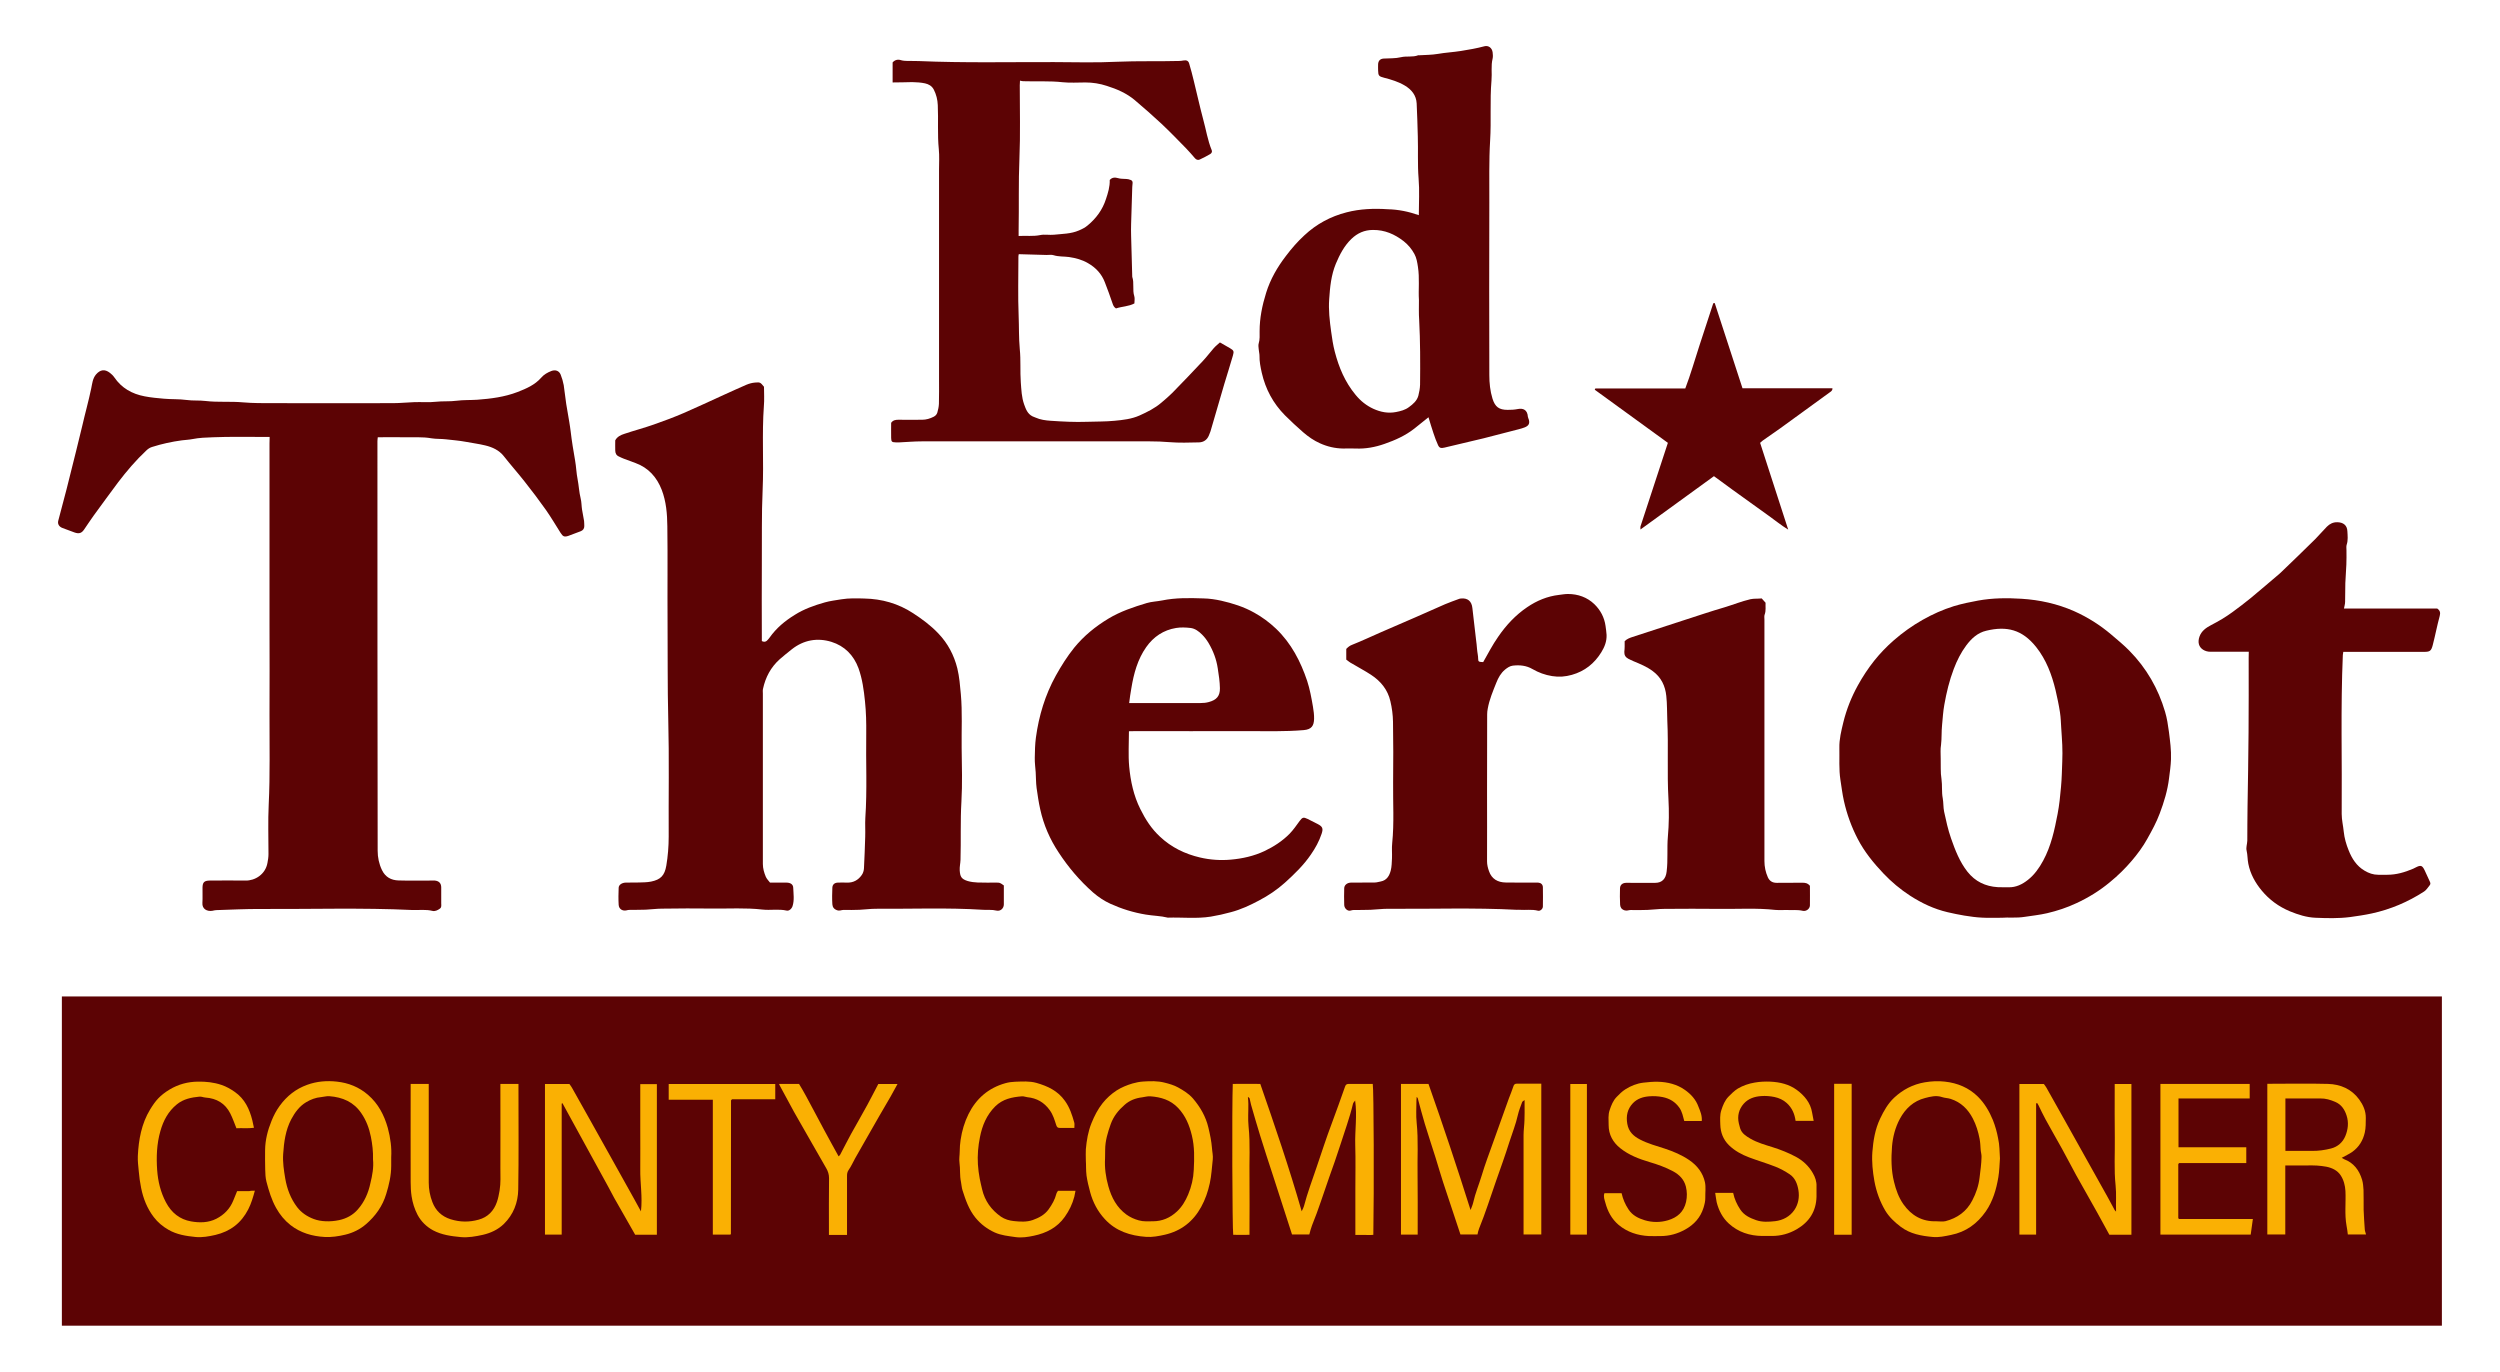 <?xml version="1.0" encoding="utf-8"?>
<!-- Generator: Adobe Illustrator 28.2.0, SVG Export Plug-In . SVG Version: 6.00 Build 0)  -->
<svg version="1.1" id="Layer_1" xmlns="http://www.w3.org/2000/svg" xmlns:xlink="http://www.w3.org/1999/xlink" x="0px" y="0px"
	 viewBox="0 0 2198.3 1206.2" style="enable-background:new 0 0 2198.3 1206.2;" xml:space="preserve">
<style type="text/css">
	.st0{fill:#5C0304;}
	.st1{fill:#FAB003;}
</style>
<g>
	<rect x="54.4" y="876.2" class="st0" width="2092.8" height="289.5"/>
	<g>
		<g>
			<path class="st0" d="M677.1,776.1c5.1,0,9.8,0,14.4,0c3.4,0,5.9,1.4,6,4.5c0.2,5.4,1.1,10.9-0.6,16.2c-0.8,2.4-3.1,4.4-5.2,3.9
				c-7.1-1.6-14.2-0.1-21.3-0.9c-14.7-1.7-29.5-0.7-44.3-0.9c-14.7-0.2-29.3-0.1-44,0.1c-4.8,0-9.5,0.7-14.3,0.9
				c-4.8,0.2-9.7,0.1-14.5,0.2c-0.8,0-1.6,0.2-2.4,0.4c-3.6,0.8-6.7-1.2-6.9-4.9c-0.3-5-0.2-10,0-15c0.1-2.5,2.8-4.4,6.2-4.5
				c3.8-0.1,7.7,0,11.5-0.1c3.6-0.1,7.2-0.1,10.8-0.8c8.4-1.7,11.9-5.3,13.4-14c1.4-8.4,2.1-16.9,2.1-25.5
				c-0.2-34.6,0.5-69.3-0.4-103.9c-0.7-28.3-0.4-56.5-0.6-84.8c-0.2-28.1,0.2-56.3-0.2-84.4c-0.1-10.7-1-21.6-4.9-31.8
				c-4.3-11.1-11.6-19.4-23-23.6c-3.5-1.3-7-2.6-10.5-3.9c-1.4-0.5-2.7-1.2-4-1.8c-2.5-1-3.4-3-3.4-5.5c-0.1-3,0-6,0-8.8
				c1.8-3.3,4.9-4.7,8-5.7c8.6-2.9,17.4-5.2,25.9-8.2c8.9-3.1,17.7-6.4,26.3-10.1c11.8-5.1,23.4-10.6,35.1-15.9
				c6.7-3,13.3-6.1,20.1-9c2.4-1,5-1.7,7.5-1.9c4.6-0.4,4.7-0.2,7.9,3.7c0,5.6,0.4,11.3-0.1,16.9c-1.8,24.6,0,49.2-1.1,73.8
				c-1,21.6-0.5,43.2-0.7,64.8c-0.2,21.7,0,43.3,0,65c0,1,0,2,0,3.1c2.3,1.2,4,0.5,5.5-1.4c0.4-0.5,0.9-1,1.3-1.6
				c5.9-8.4,13.5-14.7,22.1-20c8.2-5.2,17.3-8.4,26.5-11c4.6-1.3,9.6-1.9,14.4-2.7c6.8-1.1,13.5-0.9,20.3-0.7
				c15.5,0.3,29.9,4.4,42.9,12.9c8,5.2,15.7,10.9,22.3,17.9c8.3,8.7,13.7,19,16.6,30.6c1.8,7.5,2.4,15.1,3.1,22.8
				c1.4,15.8,0.5,31.5,0.7,47.3c0.2,15.7,0.7,31.4-0.2,47c-1,17.1-0.3,34.2-0.8,51.3c-0.1,3.1-0.9,6.2-0.7,9.3
				c0.4,5.2,1.2,7.5,7,9.3c2.8,0.8,5.8,1.2,8.7,1.3c5.5,0.2,11,0.1,16.5,0.1c3.1,0,3.1,0,6.6,2.5c0,5.4,0,11,0,16.6
				c0,3.6-3,6.3-6.5,5.5c-4-1-7.9-0.4-11.8-0.7c-31.4-2-62.8-0.7-94.3-0.9c-4.8,0-9.5,0.7-14.3,0.9c-4.7,0.2-9.3,0.2-14,0.1
				c-1.9,0-3.4,1.1-5.7,0.3c-2.9-1-4-2.8-4.2-5.3c-0.3-4.8-0.2-9.7,0-14.5c0.1-2.8,1.9-4.4,4.8-4.5c2.7-0.1,5.3-0.1,8,0
				c5.6,0.2,9.9-2.2,13-6.6c1.2-1.6,1.9-3.9,2-5.9c0.5-9.2,0.8-18.5,1.1-27.8c0.2-5.5-0.2-11,0.1-16.5c1.7-24.7,0.4-49.5,0.8-74.3
				c0.1-9.4-0.1-18.9-1.1-28.3c-1-9.8-2.3-19.6-5.7-29.1c-4.3-11.6-12.3-19.6-23.8-23.2c-12.3-3.8-24.4-1.7-34.8,6.5
				c-3.6,2.9-7.2,5.7-10.7,8.8c-7.8,7-12.5,15.8-14.7,26.1c-0.3,1.3-0.1,2.7-0.1,4c0,50,0,99.9,0,149.9c0,4,1.1,7.7,2.6,11.3
				C674.3,773,675.9,774.5,677.1,776.1z"/>
			<path class="st0" d="M237.1,384.2c-2,0-3.7,0-5.3,0c-14.8,0-29.7-0.3-44.5,0.3c-6,0.2-12.1,0.4-18.1,1.6c-3,0.6-6.2,0.7-9.3,1.1
				c-8.9,1.2-17.6,3.1-26.1,5.8c-2,0.6-3.5,1.6-5,3c-9.2,8.6-17.4,18.2-25,28.2c-7.3,9.7-14.4,19.6-21.6,29.4
				c-2.9,4-5.5,8.1-8.3,12.1c-2.2,3.2-4.5,3.9-8.4,2.5c-3.5-1.2-7-2.7-10.5-3.9c-3-1.1-4.5-3.5-3.8-6.3c2.4-9.2,4.9-18.4,7.3-27.7
				c2.9-11.3,5.7-22.6,8.5-34c1.8-7.2,3.6-14.5,5.3-21.7c2.5-11,5.6-21.9,7.9-33c0.9-4.2,1.2-8.7,4.2-12.3c3.7-4.3,7.7-5,12.3-1.4
				c1.4,1.1,2.8,2.4,3.8,3.9c6.5,9.5,15.6,14.6,26.7,16.7c5.6,1.1,11.3,1.6,17,2.1c6.6,0.6,13.3,0.2,19.8,1.1
				c5.6,0.8,11.2,0.2,16.8,0.9c10.9,1.3,21.9,0.2,32.8,1.2c9.1,0.8,18.2,0.7,27.3,0.7c35,0.1,70,0.1,104.9,0
				c6.3,0,12.5-0.7,18.8-0.9c6.2-0.2,12.4,0.4,18.5-0.3c6.1-0.7,12.3-0.1,18.3-0.9c6.1-0.8,12.2-0.5,18.3-0.9
				c12-0.9,24-2.4,35.4-6.8c7.7-3,15.2-6.2,20.8-12.6c2.4-2.8,5.6-4.6,9-5.9c3.5-1.3,6.7-0.2,8.1,3.2c1.2,3,2.1,6.1,2.7,9.3
				c0.9,5.5,1.3,11,2.2,16.5c0.8,5.3,1.9,10.6,2.7,15.9c0.5,2.7,0.8,5.5,1.2,8.2c1,8.6,2.4,17.1,3.9,25.6c1,5.5,1.1,11.1,2.2,16.5
				c1.1,5.6,1.3,11.3,2.7,16.9c0.8,3.1,0.7,6.5,1.2,9.7c0.5,3.4,1.3,6.7,1.8,10.1c0.2,1.5,0.1,3,0.2,4.5c0,2.2-1.1,3.7-3.1,4.5
				c-3.6,1.4-7.3,2.8-10.9,4.1c-3.6,1.2-4.8,0.6-6.9-2.7c-4.2-6.7-8.2-13.4-12.7-19.9c-6.1-8.6-12.4-17-19-25.3
				c-5.9-7.5-12.3-14.7-18.2-22.2c-4.2-5.3-10-7.9-16.2-9.4c-5.7-1.4-11.5-2.1-17.2-3.2c-5.8-1.1-11.7-1.5-17.5-2.2
				c-4.3-0.5-8.6-0.2-12.8-0.9c-7.8-1.4-15.5-0.7-23.3-0.9c-7.8-0.2-15.6,0-23.8,0c-0.1,1.2-0.3,2.3-0.3,3.4
				c0,120.1,0,240.2,0.2,360.2c0,5.8,1.2,11.6,3.8,17c3,6.2,8.1,8.9,14.5,9.1c9.7,0.3,19.3,0.1,29,0.1c1,0,2-0.1,3,0
				c3.7,0.4,5.6,2.4,5.6,6.1c0,4.7,0,9.3,0,14c0,1.6,0.5,3.4-1.2,4.6c-1.9,1.4-4.2,2.5-6.4,2c-5.9-1.5-11.9-0.6-17.8-0.8
				c-44.4-2.1-88.8-0.7-133.2-0.9c-13.1-0.1-26.2,0.6-39.3,1c-1.1,0-2.2,0.4-3.4,0.6c-4.7,0.7-9.1-1.6-8.7-7c0.3-4.5,0-9,0.1-13.5
				c0.1-4.6,1.5-6,6.3-6.1c10.5,0,21-0.2,31.5,0c8.3,0.2,17.5-5.4,19.3-15.5c0.5-2.6,0.9-5.1,0.9-7.8c0-14.5-0.5-29,0.2-43.5
				c1.3-26.4,0.6-52.8,0.7-79.3c0.2-26.5,0-53,0-79.4c0-26.5,0-53,0-79.4c0-26.5,0-53,0-79.4C237.1,388,237.1,386.2,237.1,384.2z"/>
			<path class="st0" d="M1760.3,807c-7.5,0-12.5,0.2-17.4-0.1c-5.2-0.2-10.4-1-15.6-1.8c-5-0.8-9.9-1.9-14.8-3
				c-11.9-2.8-22.7-7.9-32.9-14.5c-8.6-5.6-16.5-12.2-23.5-19.6c-8.7-9.2-16.7-19-22.6-30.4c-5.5-10.6-9.5-21.7-12.1-33.3
				c-1.4-6.2-2.1-12.5-3.1-18.7c-1.4-9.3-0.7-18.5-0.9-27.8c-0.2-7.8,1.7-15.2,3.5-22.7c2.8-11.4,7.1-22.2,12.8-32.5
				c4.2-7.6,9-14.9,14.4-21.7c5.2-6.5,11-12.5,17.2-17.9c7.8-6.8,16.2-12.8,25.2-17.9c8.8-5,18-9.1,27.6-12.1
				c7-2.1,14.1-3.6,21.3-4.9c12.7-2.3,25.4-2.4,38.1-1.6c16,1,31.5,4.4,46.3,10.9c11.9,5.3,22.8,12.2,32.7,20.6
				c5.4,4.6,10.9,9.1,15.9,14.2c15,15.2,25.4,33.3,31.4,53.7c1.7,5.7,2.6,11.7,3.4,17.7c1,8,2.1,16,1.8,24.1
				c-0.2,5.5-1,11.1-1.7,16.6c-1.3,10.8-4.4,20.9-8.2,31c-2.9,7.8-6.9,15.1-11,22.4c-3.8,6.9-8.6,13.3-13.6,19.2
				c-5.8,6.8-12.2,13.1-19.2,18.8c-9,7.5-18.9,13.6-29.5,18.5c-8.3,3.9-16.8,6.7-25.7,8.8c-6.5,1.5-13.1,2.2-19.7,3.2
				C1773.1,807.4,1765.5,806.5,1760.3,807z M1706.5,666.9c0.2,6.1-0.3,12.2,0.7,18.3c0.8,5.5,0,11.2,1.1,16.8
				c0.7,3.8,0.4,7.9,1.2,11.7c1.7,7.9,3.4,15.8,6.1,23.5c3.6,10.3,7.5,20.5,14.4,29.3c6.9,8.7,15.8,12.9,26.6,13.6
				c3.1,0.2,6.3,0,9.5,0.1c6.6,0.2,12.2-2.6,17.1-6.5c5.7-4.5,9.9-10.4,13.4-16.9c7-12.9,10-27,12.7-41.1c1.5-7.8,2.3-15.8,3-23.8
				c0.7-7.4,0.8-14.8,1.1-22.3c0.2-4.8,0.2-9.7,0-14.5c-0.2-4.9-0.6-9.9-0.9-14.8c-0.3-4.6-0.4-9.2-1.1-13.8
				c-1-6.6-2.4-13.1-3.9-19.6c-3.3-13.7-8.2-26.8-17.1-38c-12.3-15.4-25.9-18.6-43.8-14.3c-7.7,1.8-13.1,6.9-17.6,12.9
				c-4.7,6.3-8.2,13.3-11,20.7c-3.9,10.2-6.4,20.7-8.3,31.4c-1.1,5.9-1.4,12-2,18c-0.6,5.7-0.2,11.5-0.9,17.3
				C1706.1,658.9,1706.5,662.9,1706.5,666.9z"/>
			<path class="st0" d="M784.9,72.5c0-6.3,0-11.9,0-17.6c2-2.3,4.7-2.9,7.3-2c2,0.6,3.9,0.6,5.9,0.7c3.3,0.1,6.7-0.1,10,0.1
				c39.6,1.7,79.2,0.8,118.7,0.9c18.5,0.1,37,0.6,55.5-0.3c18.3-0.8,36.5-0.2,54.8-0.7c1.1,0,2.3-0.2,3.4-0.4
				c2.8-0.5,4.5,0.2,5.2,2.8c1.5,5,2.8,10,4,15c2.8,11.3,5.3,22.8,8.3,34c2.5,9,3.9,18.4,7.5,27.1c0.6,1.4-0.2,2.7-1.4,3.4
				c-3,1.7-6,3.4-9.2,4.8c-1.3,0.6-2.9,0.3-4.1-1.1c-2.5-2.9-5-5.8-7.6-8.5c-7.2-7.4-14.4-14.8-21.9-21.9
				c-7.6-7.1-15.5-14-23.4-20.7c-7.2-6.1-15.8-9.8-24.7-12.6c-6.1-2-12.4-3-18.8-3c-6.7,0-13.4,0.5-20-0.2
				c-11.6-1.3-23.2-0.5-34.8-0.9c-0.8,0-1.6-0.3-2.7-0.5c-0.1,1.3-0.2,2.7-0.2,4.1c0,21.5,0.6,43-0.3,64.4
				c-0.9,20.9-0.3,41.9-0.7,62.8c0,1.6,0,3.3,0,5.3c6.6-0.4,12.7,0.5,19-0.8c3.8-0.8,8,0.1,12-0.3c7.4-0.8,15-0.7,22.1-3.8
				c2.8-1.2,5.4-2.5,7.6-4.4c7.5-6.2,13.1-13.8,16.1-23.2c1.8-5.4,3.5-10.9,3.3-16.7c2-2.5,4.9-2.4,7.2-1.7c2,0.6,3.9,0.6,5.8,0.7
				c1.1,0.1,2.3,0,3.4,0.3c3.7,0.9,4.1,1.6,3.5,5.7c-0.1,0.5-0.1,1-0.1,1.5c-0.3,10.8-0.7,21.5-1,32.3c-0.1,3.3-0.1,6.7,0,10
				c0.3,12.1,0.7,24.2,1,36.3c1.9,5.5,0,11.5,1.8,17.1c0.6,1.8,0.1,4,0.1,6.3c-5,2.7-10.8,2.6-16.2,4.4c-1.6-1-2.4-2.4-3-4.3
				c-2.1-6.3-4.4-12.5-6.8-18.7c-2.8-7.4-8-12.9-14.8-16.8c-5.1-3-10.7-4.5-16.7-5.4c-4.5-0.6-9.2-0.2-13.6-1.6
				c-1.8-0.6-4-0.2-6-0.2c-8.1-0.2-16.2-0.4-24.6-0.7c-0.1,0.6-0.3,1.4-0.3,2.1c0,17.3-0.5,34.7,0.2,52c0.4,9.8,0.1,19.6,1,29.3
				c1,9.8,0.2,19.6,0.9,29.3c0.5,6.5,0.7,13.1,2.9,19.3c1.5,4.2,3,8.4,7.4,10.6c0.9,0.4,1.8,0.7,2.7,1.1c4.2,1.9,8.9,2.5,13.3,2.8
				c10.6,0.7,21.2,1.3,31.8,0.9c8.1-0.3,16.2-0.1,24.3-0.9c7.4-0.7,14.9-1.5,21.9-4.6c6.9-3.1,13.6-6.4,19.4-11.4
				c3.3-2.8,6.6-5.6,9.6-8.6c9.1-9.3,18-18.6,26.9-28.1c3.4-3.6,6.3-7.6,9.6-11.3c1.6-1.8,3.6-3.3,5.3-4.9c3.2,1.8,6.1,3.4,8.9,5.1
				c3.1,1.9,3.7,2.5,2.5,6.5c-2.4,8.4-5.1,16.7-7.6,25.1c-4.1,13.8-8.1,27.6-12.1,41.5c-0.4,1.2-0.9,2.4-1.4,3.6
				c-1.6,3.9-4.7,6-8.7,6.1c-8.7,0.2-17.4,0.5-26-0.2c-5.8-0.5-11.5-0.7-17.3-0.7c-66.8,0-133.6-0.1-200.4,0
				c-6.6,0-13.2,0.6-19.8,0.9c-1,0-2,0-3,0c-3.6-0.1-4.1-0.5-4.2-3.9c-0.1-4.5,0-9,0-13.3c1.6-2.3,3.8-2.7,6.2-2.7c7,0.1,14,0,21,0
				c3.6,0,7-1,10.3-2.7c1.7-0.9,2.6-2.1,3.1-3.6c0.7-2.5,1.3-5.1,1.4-7.7c0.2-7.2,0.1-14.3,0.1-21.5c0-61.5,0-122.9,0-184.4
				c0-6,0.4-12-0.2-18c-1.3-12.9-0.3-25.9-0.9-38.8c-0.2-4.7-1.3-9.3-3.5-13.6c-1.7-3.3-4.6-4.8-7.7-5.5c-3.7-0.8-7.5-1-11.3-1.1
				C796.6,72.3,791,72.5,784.9,72.5z"/>
			<path class="st0" d="M992.7,643c0,10.6-0.7,20.8,0.2,30.9c1.2,12.9,3.9,25.7,9.8,37.5c4.5,9.1,9.8,17.4,17.3,24.3
				c10,9.4,21.9,15.2,35.2,18.3c8.9,2.1,18,2.7,27,1.9c10.2-0.9,20.2-3.1,29.6-7.5c8.2-3.9,15.8-8.8,22.2-15.3
				c3.3-3.4,6-7.4,8.8-11.2c2.4-3.2,3.3-3.6,7-1.8c2.9,1.4,5.8,2.9,8.7,4.4c4.5,2.3,5.2,4,3.6,8.7c-2.2,6.6-5.5,12.6-9.4,18.2
				c-6.4,9.4-14.5,17.2-22.9,24.8c-6.8,6.1-14.5,11.3-22.7,15.6c-7.9,4.2-16,8-24.8,10.3c-5.8,1.6-11.6,2.9-17.6,3.9
				c-12.6,2-25.2,0.5-37.8,0.9c-6.4-1.6-12.9-1.6-19.4-2.7c-10.9-1.8-21.2-5-31.1-9.5c-5.5-2.5-10.7-6-15.2-9.9
				c-11.7-10.3-21.8-22.2-30.3-35.2c-7.7-11.6-13.2-24.2-16.2-37.9c-1.4-6.2-2.3-12.5-3.2-18.8c-0.6-4.6-0.5-9.2-0.8-13.8
				c-0.3-4.3-0.9-8.5-0.8-12.8c0.1-5.9,0.2-11.9,1-17.8c2.6-19.1,8.1-37.4,17.5-54.4c4.8-8.6,10-16.9,16.2-24.6
				c8.5-10.4,18.6-18.6,30-25.5c10.6-6.4,22.1-10.2,33.7-13.7c4.3-1.3,9-1.4,13.5-2.3c12.1-2.5,24.3-2.2,36.5-1.8
				c5.2,0.1,10.5,0.9,15.5,2c10.1,2.3,20,5.4,29.2,10.6c7,3.9,13.2,8.5,19,14c13.4,12.8,21.6,28.7,27.4,45.9
				c2.4,7.3,3.8,15.1,5.1,22.7c0.6,3.6,1.1,7.2,1,10.8c-0.2,5.9-2.1,9.2-9.1,9.8c-16.6,1.4-33.2,0.9-49.8,0.9
				c-32.8,0.1-65.6,0-98.4,0C996.6,643,994.9,643,992.7,643z M992.9,618.2c1.2,0,2.3,0,3.4,0c19.8,0,39.6,0,59.4,0
				c2.5,0,4.8-0.2,7.3-0.9c6.7-1.8,9.8-5.2,9.7-12.1c-0.1-5.9-1-11.7-1.9-17.5c-1.2-8-4-15.4-8.1-22.3c-1.6-2.7-3.5-5.2-5.7-7.4
				c-2.8-2.8-6.1-5.3-10-5.8c-4.3-0.5-8.7-0.7-12.9,0c-11,1.8-19.8,7.7-26.2,16.8c-7.6,10.8-11,23.4-13.1,36.3
				C994,609.5,993.5,613.6,992.9,618.2z"/>
			<path class="st0" d="M1247.6,189.2c0-11,0.7-21.7-0.2-32.2c-1-12.4-0.3-24.9-0.7-37.3c-0.3-9.6-0.5-19.2-1-28.8
				c-0.4-7.1-4.4-12-10.3-15.6c-5.7-3.4-11.9-5.3-18.2-6.9c-4.7-1.2-5.3-1.8-5.4-6.5c0-1.8-0.1-3.7,0-5.5c0.2-3,1.8-4.7,4.9-4.9
				c5.1-0.3,10.3,0,15.2-1.2c5-1.2,10.3,0.2,15.1-1.7c0.3-0.1,0.7,0,1,0c5.4-0.3,10.9-0.3,16.3-1.2c6.8-1.2,13.6-1.5,20.4-2.6
				c6.9-1.1,13.8-2.3,20.5-4.1c3.6-1,6.8,1.4,7.3,5.3c0.2,1.8,0.4,3.7,0,5.5c-1.6,6.4-0.4,12.9-1,19.3c-1.5,17.6-0.1,35.2-1.2,52.8
				c-1.1,18.1-0.6,36.2-0.7,54.3c-0.2,50.6-0.1,101.3,0,151.9c0,7,0.7,14,2.8,20.8c2.3,7.2,5.7,9.8,13.3,9.8c2.9,0,5.8-0.1,8.8-0.7
				c4.8-1,8.6,0.6,9,6.8c0.1,0.9,0.7,1.8,0.9,2.7c0.8,3.3-0.2,5.2-3.7,6.6c-1.6,0.7-3.4,1.1-5.1,1.6c-10.3,2.7-20.6,5.4-31,8
				c-11.5,2.8-23,5.5-34.5,8.2c-3,0.7-4.4,0.4-5.6-2.2c-1.6-3.4-2.8-6.9-4-10.4c-1.6-4.7-3-9.5-4.4-14.1c-4.2,3.3-8.4,6.8-12.6,10.1
				c-7.8,6.1-16.8,10.1-26,13.3c-8.2,2.9-16.7,4.5-25.5,4.1c-3.7-0.2-7.3,0-11,0c-7.1-0.1-13.9-1.7-20.3-4.6
				c-5.4-2.4-10.3-5.8-14.8-9.7c-5.5-4.8-10.9-9.8-16-14.9c-10.4-10.5-17.1-23-20.4-37.4c-1.1-5-2.1-9.9-2-15c0-1.9-0.6-3.9-0.7-5.8
				c-0.1-1.6-0.5-3.4,0-5c1.1-3.6,0.8-7.2,0.8-10.8c0-11.5,2.3-22.7,5.7-33.6c3.7-12,9.9-22.7,17.5-32.6
				c4.9-6.5,10.2-12.6,16.2-18.1c10.6-9.9,23-16.6,37.1-20.2c12-3.1,24.2-3.5,36.3-2.7C1229.5,184.2,1238.5,186,1247.6,189.2z
				 M1247.7,263.8c-0.6-9.1,0.7-19.2-0.9-29.3c-0.6-3.9-1.2-7.7-3.1-11.2c-2.4-4.4-5.4-8-9.4-11.2c-8-6.2-16.7-10-27-9.9
				c-7.5,0-13.7,2.8-19,7.9c-6.4,6.2-10.3,13.8-13.7,21.9c-4.1,10-5.1,20.5-5.8,31c-0.7,9.5,0.4,19,1.7,28.5
				c0.8,6,1.7,11.9,3.2,17.7c3.6,13.9,9,26.8,18.3,38c4.4,5.4,9.6,9.5,15.7,12.3c6.2,2.8,12.8,4.2,19.9,2.8c4.1-0.8,8-1.8,11.3-4.3
				c3.6-2.6,7.1-5.6,8.3-10.1c0.8-3.1,1.4-6.4,1.5-9.6c0.2-19.1,0.2-38.1-0.8-57.2C1247.5,275.8,1247.7,270.3,1247.7,263.8z"/>
			<path class="st0" d="M1977.4,573.1c-3.5,0-6.6,0-9.7,0c-8,0-16-0.1-24,0c-2.4,0-4.6-0.6-6.5-1.8c-3.7-2.4-4.9-6.4-3.2-11.4
				c1.7-5,5.8-7.9,10.2-10.2c6.6-3.4,12.9-7.1,18.9-11.5c5.4-4,10.8-8,16-12.3c8.5-7,16.9-14.3,25.3-21.4c0.4-0.3,0.7-0.7,1.1-1
				c10.2-9.8,20.4-19.6,30.4-29.5c3.5-3.5,6.7-7.4,10.2-10.9c2.5-2.5,5.5-4,9.2-3.9c5.2,0.1,8.6,2.7,8.8,7.9
				c0.2,3.9,0.7,7.9-0.6,11.8c-0.5,1.5-0.2,3.3-0.2,5c0,4.2,0.1,8.3-0.1,12.5c-0.2,5.4-0.7,10.9-0.9,16.3c-0.2,5.5,0,11-0.2,16.5
				c0,1.9-0.6,3.7-1,5.9c27.7,0,55,0,82,0c2.6,1.8,2.9,3.7,2.2,6.5c-2.3,8.4-3.9,17-6.1,25.5c-1.4,5.4-2.5,6.1-7.9,6.1
				c-23.5,0-47,0-70.8,0c-0.1,0.9-0.3,1.9-0.4,2.8c-2,46.5-0.6,93.1-1,139.7c0,5.3,1.3,10.4,1.8,15.6c0.6,5.8,2.2,11.2,4.3,16.4
				c2.9,7.3,7,13.8,14,17.9c3.7,2.2,7.6,3.6,12,3.6c2.7,0,5.3,0,8,0c8,0,15.4-2.2,22.7-5.3c0.7-0.3,1.4-0.7,2.2-1.1
				c4.5-2.3,5.8-2,8,2.6c1.6,3.2,2.9,6.6,4.5,9.8c0.6,1.2,0.7,2.2-0.1,3.2c-1.6,1.9-2.9,4.2-4.9,5.5c-14.2,9.2-29.5,15.7-46,19.3
				c-6.4,1.4-12.8,2.3-19.2,3.2c-10.1,1.3-20.2,1-30.3,0.6c-7.8-0.3-15.3-2.7-22.6-5.7c-9.8-4.1-18.1-10.2-24.8-18.3
				c-5.6-6.8-9.9-14.4-11.7-23.4c-0.8-3.9-0.6-7.8-1.5-11.6c-0.7-2.7,0.5-5.8,0.6-8.8c0.1-9.8,0-19.6,0.2-29.5
				c0.3-21.9,0.8-43.8,0.9-65.7c0.2-21.8,0.1-43.6,0.1-65.4C1977.4,576.7,1977.4,575.1,1977.4,573.1z"/>
			<path class="st0" d="M1183.8,580c0-3.7,0-6.5,0-9.4c1.5-1.5,2.9-2.8,5.1-3.6c8.6-3.4,17-7.4,25.5-11.1c10-4.4,20-8.7,30-13
				c8.8-3.8,17.5-7.8,26.3-11.6c3.9-1.7,7.9-3,11.8-4.5c0.6-0.2,1.2-0.5,1.9-0.5c6.1-0.7,9.7,2.3,10.3,8.4c0.6,6.4,1.6,12.7,2.2,19
				c0.5,5.7,1.5,11.3,1.9,17.1c0.2,2.9,1,5.8,1,8.8c0,2.2,0.7,2.5,4.4,2.6c4.3-7.5,8.2-15.2,13.2-22.3c7-10.2,15.3-19.1,25.5-26
				c8.4-5.7,17.6-9.6,28-10.8c2.6-0.3,5.2-0.8,7.8-0.8c8.9,0,16.9,2.9,23.2,8.9c5.3,5.1,8.9,11.7,9.9,19.3c0.3,2.6,0.8,5.2,0.9,7.8
				c0.2,5.6-1.7,10.5-4.6,15.2c-6.1,9.9-14.6,16.7-25.9,19.9c-5.7,1.6-11.3,2.1-17.4,1.1c-6.3-1-11.9-3.1-17.3-6.2
				c-5.3-3.1-11.2-3.7-17.2-3c-2.6,0.3-4.8,1.8-6.9,3.5c-3.7,3.1-5.9,7.1-7.6,11.4c-3,7.5-6.2,15-7.6,23c-0.3,1.6-0.5,3.2-0.5,4.9
				c-0.1,22.6-0.1,45.3-0.1,67.9c0,20.5,0.1,41,0,61.4c0,3,0.7,5.8,1.7,8.6c2.4,7,7.8,9.9,14.8,10c8.5,0.2,17,0,25.5,0.1
				c1,0,2,0,3,0c2.4,0.2,4,1.6,4.1,4c0.1,5.7,0.1,11.3,0,17c0,2.1-2.3,4.2-4.3,3.7c-5.4-1.4-10.9-0.4-16.3-0.8c-0.8-0.1-1.7,0-2.5,0
				c-37.7-2-75.5-0.6-113.2-0.9c-5.1,0-10.2,0.7-15.3,0.9c-5,0.2-10,0.1-15,0.2c-1.3,0-2.6,0.7-3.8,0.6c-2.3-0.3-4.3-2.6-4.3-5.3
				c-0.2-4.8-0.1-9.7,0-14.5c0.1-2.8,2.6-4.8,5.8-4.9c7-0.1,14,0,21-0.1c1.8,0,3.5-0.6,5.3-0.9c5.3-1,7.6-5,8.8-9.6
				c0.9-3.5,0.9-7.1,1.1-10.7c0.2-4.5-0.3-9,0.2-13.5c1.8-17.7,0.6-35.5,0.8-53.3c0.2-17.8,0.2-35.6-0.1-53.4
				c-0.1-6-0.9-12.1-2.3-18c-2.3-10.1-8.5-17.7-17.1-23.3c-5.3-3.5-11-6.4-16.4-9.7C1187,582.6,1185.4,581.2,1183.8,580z"/>
			<path class="st0" d="M1428.6,563.8c2-2,4.3-2.8,6.6-3.6c15.2-5,30.4-10,45.7-14.9c11.8-3.8,23.6-7.8,35.6-11.3
				c7.6-2.3,15-5.3,22.7-7.1c3.2-0.7,6.2-0.3,9.9-0.7c1,1.1,2.2,2.5,3.4,3.8c-0.2,3.5,0.5,7-0.8,10.4c-0.5,1.3-0.2,3-0.2,4.5
				c0,70.8,0,141.5,0,212.3c0,4.9,1,9.7,3,14.2c1.5,3.3,4,4.9,7.8,4.9c7.5-0.1,15,0,22.5-0.1c2.4,0,4.6,0.2,6.7,2.7
				c0,5.4,0.1,11.4,0,17.3c-0.1,2.9-3.2,5.4-6.3,4.7c-4.6-1.1-9.2-0.5-13.8-0.7c-3.5-0.1-7,0.2-10.5-0.1
				c-16.2-1.8-32.5-0.7-48.8-0.9c-16.1-0.2-32.3-0.1-48.5,0c-4.9,0-9.9,0.7-14.8,0.9c-5,0.2-10,0.2-15,0.1c-1.7,0-3.1,0.9-5.2,0.3
				c-2.9-0.9-3.8-2.7-4-4.9c-0.3-4.8-0.2-9.7-0.1-14.5c0.1-2.9,2-4.6,5-4.8c1.5-0.1,3,0,4.5,0c7.2,0,14.3,0,21.5,0
				c6.1,0,9.3-3.7,10-9.8c1.3-10.2,0.2-20.6,1.1-30.8c1-11.1,1.1-22.2,0.5-33.3c-1.3-22.9,0.1-45.8-1-68.7
				c-0.3-7.3-0.1-14.6-0.9-21.8c-0.9-8.7-4.4-16.2-11.8-21.7c-5.3-4-11.3-6.4-17.3-8.9c-1.5-0.6-2.9-1.4-4.4-2.1
				c-2.4-1.3-3.5-3.2-3.4-6C1428.7,569.9,1428.6,566.8,1428.6,563.8z"/>
			<path class="st0" d="M1507.8,266.5c8.1,24.8,16.2,49.7,24.4,74.9c26.2,0,52.6,0,79.1,0c0.1,2.2-1.4,2.9-2.5,3.7
				c-14.5,10.6-28.9,21.1-43.5,31.6c-5.1,3.6-10.2,7.1-15.3,10.7c-0.8,0.6-1.5,1.3-2.3,2c8.2,25.2,16.3,50.3,24.7,76.3
				c-6.4-3.9-11.5-8.2-16.9-12c-5.4-3.8-10.7-7.7-16-11.5c-5.5-3.9-10.9-7.9-16.4-11.8c-5.3-3.9-10.6-7.7-16-11.7
				c-21.6,15.7-42.8,31.1-64.6,46.9c0-1.3-0.2-2.1,0-2.7c5.9-18.1,11.9-36.2,17.8-54.3c2.1-6.3,4.1-12.6,6.3-19.2
				c-21.6-15.7-43-31.2-64.3-46.7c0.2-0.6,0.2-0.7,0.3-0.8c0.1-0.1,0.2-0.3,0.4-0.3c26.1,0,52.3,0,78.9,0c4.7-12.3,8.3-25,12.4-37.6
				c4.1-12.4,8.1-24.9,12.2-37.3C1507.1,266.5,1507.5,266.5,1507.8,266.5z"/>
		</g>
	</g>
	<g>
		<path class="st1" d="M1191.6,967.7c-0.7,1-1.7,1.9-1.9,2.9c-2.9,12.4-7.4,24.3-11.2,36.4c-3,9.5-6.4,18.9-9.7,28.2
			c-5,14.1-9.4,28.4-15.1,42.3c-1,2.5-1.6,5.2-2.4,8c-4.9,0-9.9,0-15.2,0c-2.3-7.2-4.7-14.6-7.1-22c-3.2-9.8-6.4-19.6-9.5-29.4
			c-3.9-11.9-7.8-23.8-11.5-35.8c-2.8-8.9-5.3-17.9-7.9-26.8c-0.5-1.9-0.8-3.8-1.3-5.6c-0.1-0.5-0.8-0.8-1.5-1.4
			c0.2,2.4,0.4,4.2,0.4,6.1c0.1,6.7-0.5,13.4,0.2,20c1.6,15.2,0.5,30.5,0.8,45.7c0.2,15.2,0,30.3,0,45.5c0,1.2,0,2.3,0,4
			c-4.8,0.1-9.6,0-14.3,0c-0.8-4.7-1.2-112.2-0.4-132.7c8.1-0.1,16.1,0,24.2,0c12.8,36.9,25.4,73.6,36.4,112c1-2.1,1.7-3.3,2-4.5
			c3-11.5,7.2-22.7,11-33.9c4.4-12.9,8.6-26,13.4-38.7c4.1-10.8,7.9-21.8,11.8-32.7c0.6-1.8,1.7-2.2,3.3-2.2c7,0,14,0,21,0
			c0.9,4.5,1.2,93.9,0.5,132.7c-2.5,0.3-5.2,0.1-7.8,0.1c-2.5,0-5,0-8,0c0-13.2,0-26.3,0-39.4c0-13.2,0.3-26.3-0.1-39.5
			C1191.3,993.9,1193.5,981,1191.6,967.7z"/>
		<path class="st1" d="M1246.6,1085.6c-5.1,0-9.8,0-14.7,0c0-44.2,0-88.3,0-132.5c8.1,0,16.1,0,24.2,0c12.9,36.6,25.2,73.5,37,110.9
			c0.8-2.2,1.8-4.3,2.3-6.5c1.8-8.2,5.1-15.9,7.5-23.9c2.9-9.7,6.5-19.2,9.9-28.7c4.6-13,9.3-26,14-39.1c1.3-3.5,2.8-6.9,3.9-10.4
			c0.5-1.7,1.3-2.5,3-2.5c7.1,0,14.3,0,21.6,0c0,44.2,0,88.3,0,132.6c-5,0-10.1,0-15.6,0c0-1.4,0-2.9,0-4.4c0-27.6,0-55.3,0-82.9
			c0-4.4,0.7-8.8,0.8-13.2c0.2-4.3,0.1-8.7,0.1-13c0-1.3,0-2.6,0-4.7c-1.1,0.9-1.9,1.2-2.1,1.7c-1.4,3.8-2.9,7.5-3.8,11.4
			c-1.8,8.2-5,16-7.5,23.9c-3.6,11.5-7.7,22.8-11.7,34.2c-4.9,14-9.3,28.1-14.9,41.8c-0.7,1.6-1,3.4-1.4,5.2c-5.1,0-10,0-15,0
			c-5.1-15.3-10.2-30.7-15.3-46.1c-2.3-7-4.3-14.2-6.5-21.2c-3.1-10-6.5-19.9-9.5-29.9c-2.3-7.5-4.2-15.2-6.3-22.8
			c-0.1-0.2-0.4-0.4-0.9-0.9c-0.1,1.2-0.2,2.2-0.2,3.1c0,6.5-0.5,13,0.2,19.5c1.6,15.6,0.5,31.1,0.8,46.7c0.2,15.5,0.1,31,0.1,46.5
			C1246.6,1082.2,1246.6,1083.9,1246.6,1085.6z"/>
		<path class="st1" d="M577.6,1085.7c-6.6,0-12.9,0-19.1,0c-6.2-10.8-12.3-21.5-18.4-32.3c-1.9-3.4-3.6-6.9-5.5-10.3
			c-4.5-8.3-9.1-16.5-13.6-24.8c-5.7-10.4-11.4-20.8-17.1-31.2c-3.1-5.7-6.2-11.4-9.3-17c-0.2,0-0.4,0-0.4,0.1
			c-0.1,0.1-0.3,0.2-0.3,0.4c0,38.3,0,76.5,0,115c-5,0-9.7,0-14.7,0c0-44.1,0-88.2,0-132.4c7,0,14,0,21.5,0c0.5,0.8,1.5,1.9,2.2,3.2
			c5.3,9.5,10.6,19,16,28.5c6.3,11.3,12.7,22.7,19,34c6.6,11.9,13.3,23.8,19.9,35.7c1.9,3.4,3.7,6.8,5.8,10.6
			c1.5-12.7-0.8-24.9-0.6-37.2c0.1-12.3,0-24.6,0-37c0-12.5,0-25,0-37.7c4.9,0,9.6,0,14.6,0C577.6,997.2,577.6,1041.3,577.6,1085.7z
			"/>
		<path class="st1" d="M1790.4,970.2c0,38.4,0,76.8,0,115.4c-5,0-9.8,0-14.7,0c0-44.1,0-88.1,0-132.4c7,0,13.9,0,21.5,0
			c0.5,0.7,1.5,1.8,2.2,3.1c5.3,9.5,10.6,19,16,28.5c6.3,11.3,12.7,22.7,19,34c6.3,11.3,12.7,22.7,19,34c2,3.7,4,7.4,6,11.1
			c0.3,0.5,0.7,0.8,1.3,1.5c-0.3-8,0.4-15.5-0.4-22.9c-1.5-14.1-0.5-28.2-0.7-42.2c-0.2-14-0.1-28-0.1-42c0-1.6,0-3.3,0-5.1
			c5.1,0,9.8,0,14.7,0c0,44.2,0,88.2,0,132.5c-6.4,0-12.7,0-19.4,0c-3.5-6.4-7.1-13-10.8-19.7c-6.1-10.9-12.3-21.7-18.4-32.7
			c-4.2-7.7-8.2-15.5-12.4-23.1c-4.8-8.7-9.8-17.2-14.5-25.9c-2.2-4-4.1-8.1-6.1-12.2c-0.4-0.7-0.8-1.4-1.2-2.1
			C1791,970.1,1790.7,970.1,1790.4,970.2z"/>
		<path class="st1" d="M1993.7,953c18,0,35.6-0.4,53.3,0.1c11,0.3,20.8,4.5,27.5,13.7c3.4,4.7,5.9,10.1,5.8,16.3
			c-0.1,4.3,0.1,8.5-0.9,12.8c-1.6,7-5.1,12.7-10.9,16.9c-2.8,2-6,3.4-9.4,5.3c0.8,0.5,1.4,0.9,2.1,1.2c8.5,3.2,13.3,9.7,15.8,18
			c0.9,2.9,1.1,6.1,1.3,9.1c0.2,5.8,0,11.7,0.1,17.5c0.2,5.7,0.6,11.5,1,17.2c0.1,1.4,0.7,2.7,1.1,4.4c-5.4,0-10.5,0-16,0
			c-0.3-2.5-0.6-5-1.1-7.5c-1.9-10.2-0.5-20.5-1-30.7c-0.3-4.9-1.5-9.7-4.2-13.8c-2.9-4.4-7.6-6.6-12.7-7.6c-2.7-0.5-5.5-0.8-8.2-1
			c-2.8-0.2-5.7-0.1-8.5-0.1c-6.3,0-12.6,0-19.3,0c0,20.3,0,40.4,0,60.7c-5.4,0-10.5,0-15.8,0
			C1993.7,1041.6,1993.7,997.5,1993.7,953z M2009.6,965.9c0,15.7,0,30.8,0,46.1c7.9,0,15.5-0.1,23.2,0c5.8,0.1,11.4-0.7,16.9-2.1
			c5.9-1.5,10.3-5.4,12.6-10.9c2.4-5.8,3.1-12,1.1-18.1c-1.7-5.3-4.6-9.7-10-12c-4.2-1.8-8.5-3.1-13.1-3c-2.7,0-5.3,0-8,0
			C2024.7,965.9,2017.3,965.9,2009.6,965.9z"/>
		<path class="st1" d="M954.8,1020.4c0-4.2-0.2-7,0-9.8c0.7-7.9,2-15.7,5-23.1c2.5-6.2,5.5-12.1,9.7-17.4c3.5-4.4,7.6-8.1,12.3-11.2
			c4.4-2.8,9.1-4.7,14.1-6.2c3.1-0.9,6.3-1.5,9.5-1.7c6.2-0.4,12.6-0.6,18.7,1c4,1,8.2,2.2,11.8,4.2c4.7,2.6,9.4,5.5,13,9.6
			c6.5,7.6,11.4,16,13.7,25.9c1.4,5.9,2.6,11.6,3.1,17.7c0.2,3.4,1.1,6.9,0.7,10.2c-0.8,6.9-1.1,13.9-2.6,20.8
			c-1.6,7.4-4,14.4-7.6,20.9c-7,12.8-17.6,21.1-31.9,24.4c-5.4,1.2-10.9,2.3-16.5,1.9c-13.9-1-26.6-5-36.3-15.6
			c-6.3-6.8-10.5-14.8-12.9-23.7c-1.3-4.8-2.5-9.7-3.2-14.6C954.8,1028.9,955.1,1024,954.8,1020.4z M971.7,1018.4
			c-0.5,8.4,0.6,16.5,2.9,24.7c2.8,10,7.4,18.7,15.9,24.9c3.2,2.3,6.9,4,10.9,5.1c4.1,1.2,8.2,0.8,12.3,0.8c8.2,0,15.2-3,21.2-8.6
			c4.5-4.2,7.5-9.3,9.9-15c2.9-6.9,4.6-14.2,4.9-21.6c0.5-10.1,0.8-20.3-1.7-30.4c-2.2-9-5.5-17.1-12-24
			c-6.8-7.2-15.2-9.6-24.5-10.3c-2.4-0.2-4.8,0.6-7.2,0.9c-5.8,0.7-11,2.7-15.4,6.6c-5.4,4.7-9.7,10-12.2,16.9
			c-2.6,7.4-4.9,14.7-4.9,22.6C971.7,1013.5,971.7,1016,971.7,1018.4z"/>
		<path class="st1" d="M1758.6,1018.6c-0.4,5.4-0.5,11.1-1.4,16.5c-1.8,10.7-4.8,21.1-11.1,30.2c-7.5,10.7-17.4,18-30.5,20.6
			c-5.3,1.1-10.6,2.3-16,1.8c-10.1-0.9-20-2.7-28.3-9c-5.3-4-10.2-8.6-13.6-14.3c-4.7-8-7.8-16.6-9.5-25.8c-1.5-8.5-2.4-17-1.8-25.5
			c0.8-10.2,2.4-20.2,6.9-29.6c3.2-6.7,6.8-13.1,12.2-18.2c7.6-7.1,16.5-11.8,27-13.6c6-1,11.9-1.3,17.7-0.6
			c11,1.2,21,5.3,29.1,13.3c5.9,5.9,9.9,12.8,13.1,20.5c2.1,5.3,3.6,10.7,4.6,16.2C1758.3,1006.8,1758.2,1012.6,1758.6,1018.6z
			 M1702.7,1073.9c2.7,0,5.5,0.5,8-0.1c10.4-2.7,18.6-8.5,23.6-18.3c3.3-6.3,5.6-13,6.4-20.2c0.7-6,1.6-11.9,1.7-18
			c0.1-2.2-0.7-4.5-0.8-6.7c-0.2-3.1-0.3-6.1-0.9-9.2c-1.2-6.3-3-12.2-5.9-17.8c-4.3-8.3-10.5-14.4-19.5-17.3
			c-2.5-0.8-5.3-0.8-7.6-1.6c-5.2-1.8-10.2-0.4-14.9,0.8c-10.2,2.6-17.4,9.3-22.3,18.5c-4,7.5-6.1,15.7-6.8,24
			c-0.8,10.5-0.8,21.1,1.8,31.4c1.7,6.9,4,13.5,8.2,19.5C1680.8,1068.9,1690.2,1074.3,1702.7,1073.9z"/>
		<path class="st1" d="M344,1017.5c0,3.3,0,5.5,0,7.6c0,8.5-1.9,16.7-4.4,24.8c-3.2,10.7-9.4,19.3-17.7,26.5
			c-5.3,4.6-11.6,7.7-18.4,9.3c-5.9,1.4-11.9,2.3-17.9,2c-11-0.6-21.4-3.6-30.2-10.5c-5.1-4-9.3-9.1-12.6-15
			c-4.1-7.3-6.4-15.2-8.5-23.1c-0.9-3.4-1-7.1-1.1-10.7c-0.2-5.7-0.1-11.3-0.1-17c0.1-9,2.3-17.6,5.7-25.9c1.9-4.7,4.2-9.1,7.2-13.2
			c6.2-8.5,14.1-14.8,24.1-18.4c8.5-3.1,17.4-3.8,26.2-2.8c10.1,1.1,19.3,4.7,27.3,11.6c9.1,7.9,14.2,17.8,17.4,29.1
			C343.4,1000.7,344.5,1009.5,344,1017.5z M328,1019.6c0.2-7.2-0.6-13.6-1.9-20.1c-1.5-7.4-4-14.2-8.3-20.5
			c-6.8-10.1-16.6-14.2-28.2-15.1c-2.4-0.2-4.8,0.6-7.2,0.8c-4.8,0.4-9.2,2.1-13.2,4.5c-5.9,3.5-9.9,9-13.1,15
			c-5,9.5-6.4,20-7.1,30.5c-0.5,7.2,0.6,14.3,1.8,21.5c1.6,9.3,4.8,17.8,10.5,25.3c3.7,4.8,8.7,8.2,14.6,10.4
			c6.3,2.4,14.5,2.6,22.2,1c6.6-1.4,12.3-4.5,16.6-9.5c5.8-6.6,9.2-14.5,11-23C327.4,1033.5,328.7,1026.3,328,1019.6z"/>
		<path class="st1" d="M440,953.1c5.6,0,10.6,0,15.9,0c0,1.4,0,2.7,0,4c0,29.6,0.3,59.3-0.2,88.9c-0.2,11.4-4.2,22-12.7,30.3
			c-5.2,5-11.5,7.9-18.4,9.5c-6.4,1.4-12.9,2.6-19.4,2c-8.4-0.8-16.7-1.9-24.3-5.9c-5.9-3.2-10.5-7.7-13.7-13.6
			c-2.7-5.2-4.4-10.6-5.3-16.5c-0.6-4.1-0.8-8.2-0.8-12.3c-0.1-27.6,0-55.3,0-82.9c0-1,0-2,0-3.5c2.7,0,5.3,0,7.9,0c2.5,0,5,0,8,0
			c0,1.5,0,3,0,4.4c0,27.5,0,54.9,0,82.4c0,5.9,1.1,11.7,3.2,17.1c2.8,7.4,8.1,12.6,16,15.1c8.3,2.6,16.4,2.7,24.6,0.4
			c8.2-2.2,13.5-7.8,16.2-15.7c1.1-3.2,1.7-6.5,2.3-9.9c1.1-6.6,0.7-13.2,0.7-19.8c0.1-23.1,0-46.3,0-69.4
			C440,956.3,440,954.8,440,953.1z"/>
		<path class="st1" d="M1975.2,1008.8c0,5,0,9.3,0,13.9c-19.8,0-39.6,0-59,0c-0.5,0.4-0.6,0.5-0.7,0.7c-0.1,0.1-0.1,0.3-0.1,0.4
			c0,15.8,0,31.6,0,47.4c0.1,0.1,0.2,0.3,0.4,0.4c0.1,0.1,0.3,0.3,0.4,0.3c21.6,0,43.3,0,64.8,0c-0.7,4.7-1.3,9.1-1.9,13.7
			c-26.4,0-52.8,0-79.4,0c0-44.2,0-88.3,0-132.5c26.2,0,52.3,0,78.5,0c0,4.3,0,8.4,0,12.8c-20.9,0-41.7,0-62.6,0
			c0,14.4,0,28.5,0,42.9C1935.3,1008.8,1955,1008.8,1975.2,1008.8z"/>
		<path class="st1" d="M1496.4,985.7c-5.2,0-10.1,0-15.4,0c-1.1-3.9-1.8-8.2-4.4-11.8c-3.6-5-8.3-7.9-14.5-9.2
			c-4-0.8-7.9-1-11.8-0.7c-5.4,0.4-10.6,2-14.5,6.1c-4.8,5.1-6.1,11.1-4.9,18.1c1.2,6.9,5.4,10.8,11.2,13.8c6.9,3.6,14.4,5.6,21.8,8
			c7.6,2.5,14.9,5.6,21.5,10.1c7,4.8,12,11.2,13.8,19.5c0.9,4.3,0.2,9,0.3,13.4c0.1,3.2-0.7,6.1-1.6,9.1c-2.7,8.6-8.3,14.7-16,19
			c-6.8,3.8-14,5.8-21.9,5.8c-3.3,0-6.7,0.1-10,0c-10-0.5-19.2-3.5-26.8-9.9c-6-5.1-9.6-11.9-11.6-19.5c-0.7-2.6-1.9-5.3-0.8-8.3
			c4.9,0,9.8,0,15.1,0c1.1,5,3.1,9.8,6.1,14.3c3.5,5.3,8.7,7.8,14.3,9.5c6.7,2,13.7,2,20.4,0c8.1-2.4,13.9-7.3,15.9-16.2
			c1-4.6,0.9-9-0.2-13.5c-1.6-6.2-5.7-10.4-11.3-13.4c-6.6-3.5-13.5-6-20.7-8.1c-9.1-2.7-18.1-6.1-25.7-12.2
			c-6.4-5.1-10.2-11.9-10.2-20.3c0-4.4-0.6-8.9,0.9-13.2c1.4-4.2,3-8.3,6.1-11.5c2.4-2.5,4.9-5,7.8-6.8c4.8-3,9.9-5.1,15.7-5.8
			c4.3-0.5,8.5-0.9,12.8-0.8c8.6,0.2,16.9,2.3,23.8,7.2c5.1,3.6,9.6,8.3,11.9,14.8C1495.1,977.1,1496.8,981.1,1496.4,985.7z"/>
		<path class="st1" d="M1508.2,1048.9c4.2,0,7.5,0,10.8,0c1.7,0,3.3,0,5,0c1.1,5.4,3.3,10.2,6.3,14.7c3.4,5.1,8.5,7.4,13.9,9.3
			c5.4,1.9,11.2,1.5,16.7,0.9c6.8-0.8,12.9-4,16.9-9.8c3.5-5.1,4.6-11.3,3.6-17.4c-0.9-5.5-2.9-10.9-7.8-14.1
			c-3.9-2.6-8.1-4.9-12.4-6.6c-7.6-3-15.5-5.3-23.2-8.2c-6.6-2.5-12.7-5.8-17.8-10.8c-5-5-7.3-11.1-7.5-18
			c-0.1-4.2-0.5-8.5,0.9-12.7c1.4-4.4,3.1-8.6,6.3-11.9c2.5-2.6,5.2-5.2,8.2-7.1c4.6-2.7,9.6-4.4,14.9-5.3c4.6-0.8,9.2-1,13.7-0.8
			c8.4,0.4,16.5,2.3,23.3,7.3c6.6,4.9,12,11.2,13.4,19.8c0.4,2.4,0.9,4.7,1.4,7.4c-5.6,0-10.7,0-15.9,0c-0.8-6-3.1-11.5-7.8-15.7
			c-3.1-2.8-6.7-4.4-10.8-5.3c-3.9-0.8-7.8-1.1-11.7-0.8c-5.8,0.4-11.3,2.2-15.3,6.7c-4.3,4.9-5.8,10.8-4.3,17.3
			c0.3,1.4,0.7,2.8,1.1,4.2c1.4,4.6,5.1,6.9,9,9.2c6.2,3.6,13.1,5.5,19.8,7.6c7,2.2,13.7,4.9,20.1,8.3c6.4,3.4,11.6,8.3,15.1,14.5
			c2,3.4,3.4,7.4,3.2,11.6c-0.1,3,0.1,6,0,9c-0.3,12.9-6.4,22.3-17.4,28.7c-6.7,3.9-14,5.9-21.8,5.9c-2.8,0-5.7,0-8.5,0
			c-11.1-0.1-21.2-3.4-29.4-10.9c-5.5-5-8.9-11.6-10.7-18.8C1509,1054.6,1508.7,1052,1508.2,1048.9z"/>
		<path class="st1" d="M224.1,1047c-1.6,5.9-3.2,11.3-5.8,16.4c-6.2,12.1-15.8,19.4-28.9,22.5c-5.8,1.3-11.6,2.4-17.5,1.8
			c-8.2-0.8-16.4-2.1-23.7-6.3c-5.1-2.9-9.5-6.6-13-11.2c-5.8-7.6-9.2-16.2-11.1-25.6c-1-5-1.7-9.9-2.1-14.9
			c-0.4-4.4-1-8.8-0.8-13.2c0.7-14.4,3.2-28.4,10.8-40.9c4.8-7.9,8.8-12.5,17.2-17.6c7.7-4.6,16-6.8,24.9-6.9
			c7.1-0.1,13.9,0.6,20.7,2.9c4.2,1.4,8,3.6,11.6,6.1c8.8,6.1,13,15.1,15.5,25.1c0.5,2,0.9,4.1,1.4,6.5c-5.4,0.7-10.5,0.1-15.4,0.4
			c-1.8-4.4-3.3-8.9-5.4-13c-4.5-8.9-12-13.3-21.9-14c-1.8-0.1-3.5-1-5.2-0.8c-7.1,0.7-14,2-19.9,6.8c-7.6,6.2-11.9,14.3-14.5,23.6
			c-3.2,11.2-3.6,22.7-2.8,34.2c0.7,9.8,3,19.4,7.7,28.3c4.8,9.2,12.3,15.1,22.1,16.8c7.3,1.3,15.1,1.3,22.2-2.3
			c7-3.6,12.1-8.9,15-16.2c1.1-2.7,2.2-5.3,3.3-8.1c3.6,0,7.1,0,10.6,0C220.5,1047,222,1047,224.1,1047z"/>
		<path class="st1" d="M944.7,991.8c-4.5,0-8.7,0-12.8,0c-1.8,0-2.5-0.6-3.1-2.4c-1.5-4.6-2.8-9.2-5.8-13.3
			c-4.9-6.8-11.4-10.5-19.6-11.3c-1.6-0.2-3.2-0.9-4.7-0.8c-8.7,0.7-16.9,2.3-23.6,8.9c-7.6,7.6-11.4,16.8-13.4,27
			c-1.6,7.9-2.3,15.9-1.8,24c0.3,4.2,0.8,8.4,1.6,12.5c0.6,3.2,1.4,6.3,2.1,9.4c2.4,10.2,8,18,16.5,24c3.5,2.4,7.5,3.5,11.3,3.9
			c5.5,0.6,11.3,1,16.7-0.9c5.3-1.9,10.3-4.4,13.9-9.3c3.1-4.3,5.6-8.7,6.9-13.8c0.2-0.9,0.9-1.7,1.4-2.6c4.9,0,9.9,0,15.4,0
			c-0.4,1.8-0.6,3.4-1,5.1c-1.7,6.5-4.5,12.3-8.4,17.8c-6.7,9.5-16.3,14.3-27.2,16.6c-5.2,1.1-10.7,2-16.2,1.2
			c-6.2-0.9-12.6-1.5-18.3-4.1c-6.5-3-12.2-7.2-16.9-13c-5.8-7.2-8.6-15.5-11.3-23.9c-0.8-2.4-0.9-5.1-1.4-7.6
			c-1.2-5.5-0.5-11.2-1.3-16.7c-0.5-3.5,0.2-6.7,0.2-10c0-3.4,0.3-6.8,0.8-10.3c1.2-7.9,3.4-15.4,6.9-22.5
			c6.8-13.7,17.5-23,32.4-27.2c2.8-0.8,5.7-1.2,8.6-1.3c6.3-0.2,12.6-0.7,18.7,1c9.8,2.8,18.8,6.9,25.1,15.8
			c4.2,5.8,6.3,12.3,8.2,19C945,988.2,944.7,989.8,944.7,991.8z"/>
		<path class="st1" d="M685.2,953.1c5.6,0,11.3,0,17.4,0c1.9,3.2,4,6.6,5.9,10.2c5.5,10.1,10.8,20.3,16.3,30.5
			c4.1,7.7,8.4,15.3,12.6,23c0.5-0.5,1.1-0.9,1.4-1.5c3.2-6,6.2-12.1,9.5-18.1c4.8-8.7,9.8-17.2,14.5-25.9c3.3-6,6.3-12.1,9.5-18.1
			c5.5,0,10.9,0,16.9,0c-2.1,3.9-4,7.4-6,10.9c-3.4,5.9-6.9,11.8-10.3,17.7c-3.9,6.8-7.7,13.5-11.6,20.3c-3.1,5.5-6.3,11-9.4,16.5
			c-1.9,3.4-3.4,7-5.7,10.2c-1.3,1.9-1.4,3.6-1.4,5.6c0,15.3,0,30.6,0,46c0,1.7,0,3.3,0,5.5c-2.7,0-5.3,0-7.9,0c-2.5,0-5,0-8,0
			c0-1.4,0-2.6,0-3.9c0-15.3-0.1-30.6,0.1-46c0-3.3-0.9-6.1-2.5-8.8c-4.2-7.3-8.4-14.7-12.6-22c-3.9-6.8-7.7-13.5-11.6-20.3
			c-1.4-2.4-2.8-4.8-4.1-7.2c-4.4-8-8.7-16-13-24C685.2,953.6,685.2,953.4,685.2,953.1z"/>
		<path class="st1" d="M681.7,953.2c0,4.5,0,8.8,0,13.4c-12.8,0-25.5,0-38,0c-0.4,0.4-0.6,0.5-0.7,0.7c-0.1,0.1-0.2,0.3-0.2,0.4
			c0,0.2,0,0.3,0,0.5c0,38.9,0,77.9-0.1,116.8c0,0.1-0.2,0.3-0.4,0.6c-5,0-10.1,0-15.5,0c0-39.5,0-78.9,0-118.6c-13,0-25.8,0-38.8,0
			c0-4.7,0-9.1,0-13.8C619.1,953.2,650.2,953.2,681.7,953.2z"/>
		<path class="st1" d="M1628.2,1085.7c-5.2,0-10.2,0-15.4,0c0-44.1,0-88.1,0-132.7c4.9,0,10,0,15.4,0
			C1628.2,997.2,1628.2,1041.2,1628.2,1085.7z"/>
		<path class="st1" d="M1380.8,953.2c4.9,0,9.6,0,14.6,0c0,44.2,0,88.2,0,132.4c-4.8,0-9.5,0-14.6,0
			C1380.8,1041.6,1380.8,997.6,1380.8,953.2z"/>
	</g>
</g>
</svg>

